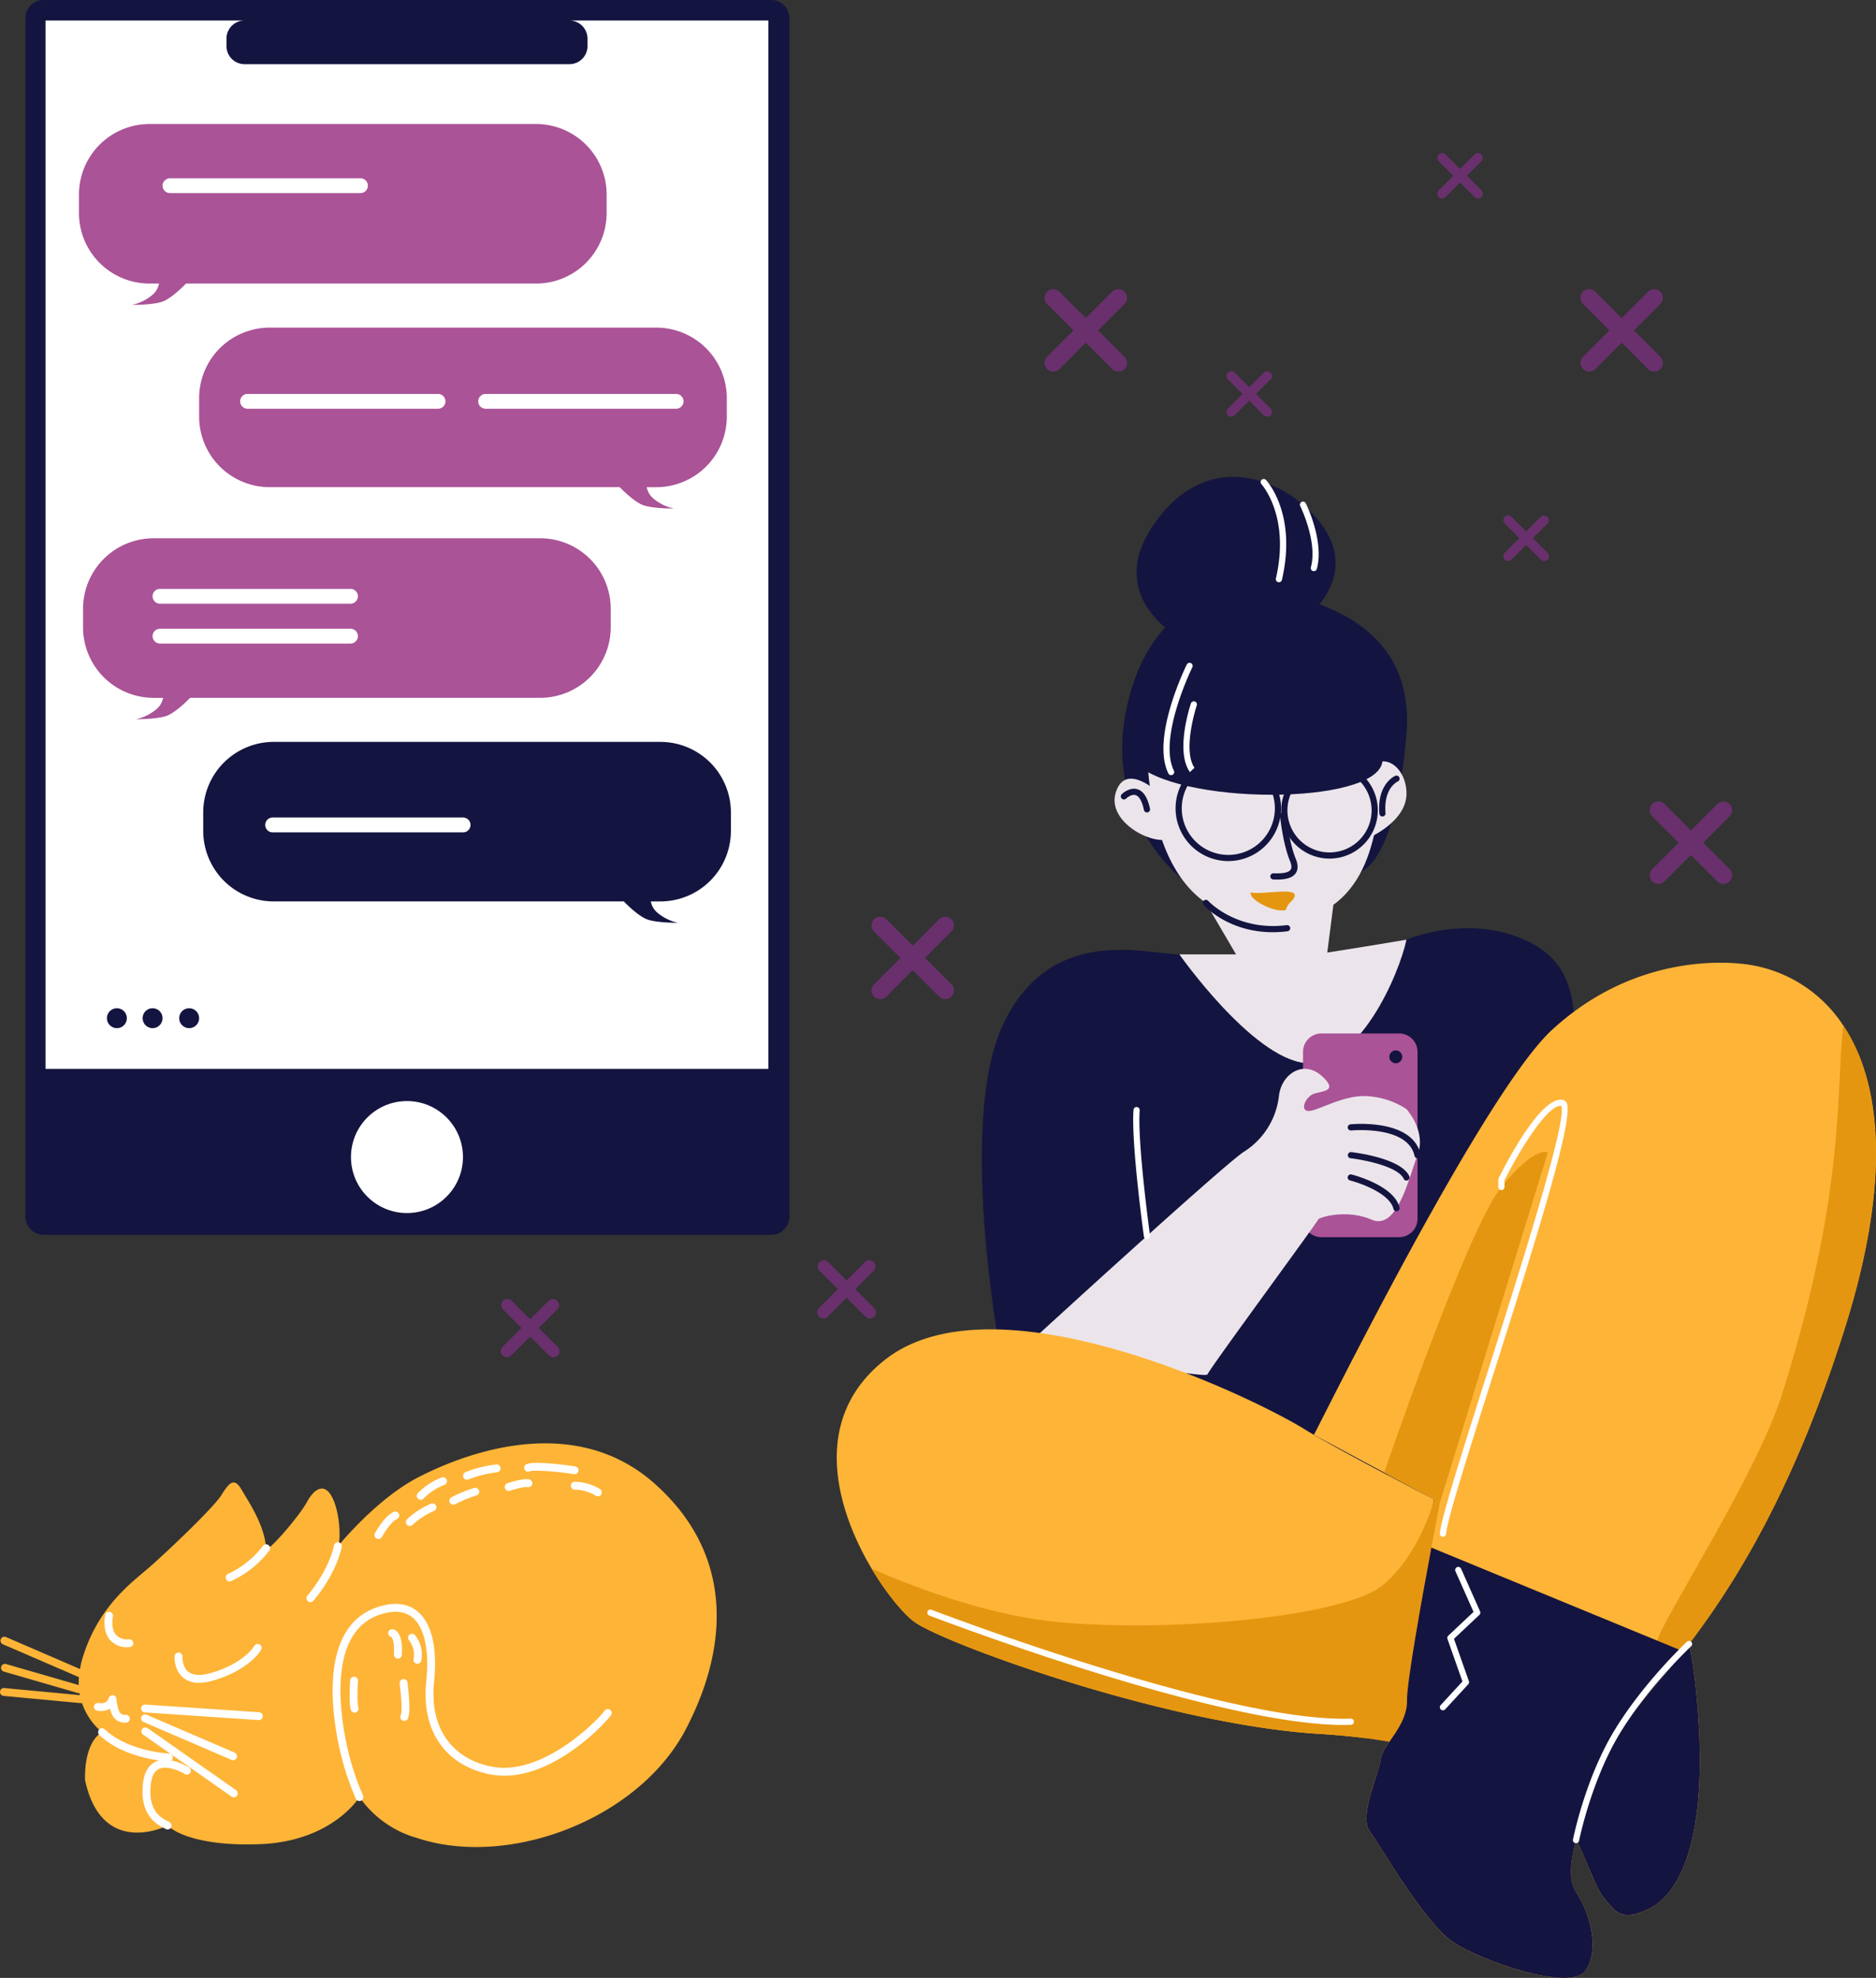 <svg id="vectorove-08" xmlns="http://www.w3.org/2000/svg" width="549.982" height="579.877" viewBox="0 0 549.982 579.877">
  <rect x="0" y="0" width="549.982" height="579.877" fill="#333333" stroke="none"/>
  <g id="Group_13550" data-name="Group 13550" transform="translate(440.743 151.114)">
    <path id="Path_7118" data-name="Path 7118" d="M901,352.792l-4.277-4.276L901,344.24a1.406,1.406,0,0,0-1.988-1.988l-4.274,4.276-4.277-4.276a1.405,1.405,0,0,0-1.988,1.988l4.276,4.277-4.276,4.274a1.406,1.406,0,0,0,1.989,1.989l4.276-4.276,4.275,4.276A1.406,1.406,0,1,0,901,352.792Z" transform="translate(-888.066 -341.841)" fill="#69306d"/>
  </g>
  <g id="Group_13551" data-name="Group 13551" transform="translate(421.361 44.848)">
    <path id="Path_7119" data-name="Path 7119" d="M866.356,162.829l-4.276-4.276,4.276-4.276a1.406,1.406,0,0,0-1.988-1.988l-4.276,4.276-4.276-4.276a1.406,1.406,0,0,0-1.988,1.988l4.276,4.276-4.276,4.274a1.406,1.406,0,0,0,1.989,1.989l4.276-4.276,4.276,4.276a1.405,1.405,0,0,0,1.988-1.988Z" transform="translate(-853.418 -151.878)" fill="#69306d"/>
  </g>
  <g id="Group_13552" data-name="Group 13552" transform="translate(359.564 108.815)">
    <path id="Path_7120" data-name="Path 7120" d="M755.886,277.177,751.61,272.9l4.276-4.276a1.406,1.406,0,0,0-1.987-1.988l-4.276,4.276-4.276-4.276a1.406,1.406,0,0,0-1.988,1.988l4.276,4.276-4.276,4.274a1.406,1.406,0,0,0,1.989,1.989l4.276-4.276,4.276,4.276a1.405,1.405,0,0,0,1.987-1.988Z" transform="translate(-742.948 -266.226)" fill="#69306d"/>
  </g>
  <g id="Group_13553" data-name="Group 13553" transform="translate(306.253 84.788)">
    <path id="Path_7121" data-name="Path 7121" d="M671.055,243.088l-7.735-7.736,7.735-7.736a2.543,2.543,0,0,0-3.6-3.6l-7.735,7.735-7.736-7.735a2.543,2.543,0,0,0-3.6,3.6l7.736,7.736-7.736,7.734a2.544,2.544,0,1,0,3.6,3.6l7.734-7.735,7.735,7.736a2.543,2.543,0,1,0,3.6-3.6Z" transform="translate(-647.648 -223.276)" fill="#69306d"/>
  </g>
  <g id="Group_13554" data-name="Group 13554" transform="translate(463.349 84.788)">
    <path id="Path_7122" data-name="Path 7122" d="M951.884,243.088l-7.735-7.736,7.735-7.736a2.542,2.542,0,0,0-3.595-3.6l-7.735,7.735-7.736-7.735a2.543,2.543,0,0,0-3.6,3.6l7.734,7.736-7.734,7.734a2.543,2.543,0,1,0,3.6,3.6l7.736-7.735,7.735,7.736a2.542,2.542,0,0,0,3.595-3.6Z" transform="translate(-928.477 -223.276)" fill="#69306d"/>
  </g>
  <g id="Group_13555" data-name="Group 13555" transform="translate(483.657 234.988)">
    <path id="Path_7123" data-name="Path 7123" d="M988.188,511.587l-7.736-7.735,7.736-7.736a2.543,2.543,0,0,0-3.6-3.6l-7.736,7.735-7.735-7.735a2.543,2.543,0,0,0-3.6,3.6l7.735,7.736-7.735,7.734a2.544,2.544,0,1,0,3.6,3.6l7.734-7.735,7.736,7.736a2.543,2.543,0,1,0,3.6-3.6Z" transform="translate(-964.781 -491.775)" fill="#69306d"/>
  </g>
  <g id="Group_13556" data-name="Group 13556" transform="translate(255.51 268.765)">
    <path id="Path_7124" data-name="Path 7124" d="M580.347,571.968l-7.736-7.736,7.736-7.736a2.543,2.543,0,0,0-3.6-3.6l-7.736,7.735L561.28,552.9a2.543,2.543,0,0,0-3.6,3.6l7.735,7.736-7.735,7.734a2.544,2.544,0,1,0,3.6,3.6l7.734-7.735,7.736,7.736a2.543,2.543,0,0,0,3.6-3.6Z" transform="translate(-556.94 -552.156)" fill="#69306d"/>
  </g>
  <g id="Group_13557" data-name="Group 13557" transform="translate(239.655 369.396)">
    <path id="Path_7125" data-name="Path 7125" d="M545.14,746.05l-5.468-5.467,5.468-5.468a1.8,1.8,0,0,0-2.542-2.542l-5.468,5.467-5.467-5.467a1.8,1.8,0,0,0-2.541,2.542l5.468,5.468-5.468,5.466a1.8,1.8,0,1,0,2.543,2.542l5.466-5.466,5.468,5.468a1.8,1.8,0,1,0,2.541-2.542Z" transform="translate(-528.596 -732.047)" fill="#69306d"/>
  </g>
  <g id="Group_13558" data-name="Group 13558" transform="translate(146.884 380.781)">
    <path id="Path_7126" data-name="Path 7126" d="M379.3,766.4l-5.467-5.468,5.467-5.467a1.8,1.8,0,0,0-2.542-2.542l-5.468,5.468-5.467-5.468a1.8,1.8,0,0,0-2.541,2.542l5.468,5.467-5.468,5.466a1.8,1.8,0,1,0,2.543,2.542l5.466-5.466,5.468,5.467A1.8,1.8,0,1,0,379.3,766.4Z" transform="translate(-362.757 -752.399)" fill="#69306d"/>
  </g>
  <g id="Group_13559" data-name="Group 13559" transform="translate(287.833 272.124)">
    <path id="Path_7127" data-name="Path 7127" d="M620.961,687.342s-14.04-71.28,0-100.979,42.355-20.52,51.687-20.52,25.948,12.429,66.571-4.319c4.709-1.943,19.98-6.48,34.559,0s14.58,18.36,15.12,31.318-6.48,34.559-16.2,55.62-15.12,49.138-28.619,60.479-19.44,23.759-37.8,19.439-22.679-3.779-43.2-11.34-42.118-15.119-43.2-17.819S620.961,687.342,620.961,687.342Z" transform="translate(-614.721 -558.161)" fill="#141440"/>
  </g>
  <g id="Group_13560" data-name="Group 13560" transform="translate(328.989 172.508)">
    <path id="Path_7128" data-name="Path 7128" d="M705.612,465.039s-25.777-19.775-14.436-55.955,45.9-29.159,48.06-27,35.1,6.48,32.4,40.5-11.2,39.58-13.359,40.66S705.612,465.039,705.612,465.039Z" transform="translate(-688.293 -380.086)" fill="#141440"/>
  </g>
  <g id="Group_13561" data-name="Group 13561" transform="translate(333.22 139.804)">
    <path id="Path_7129" data-name="Path 7129" d="M708.394,368.747s-24.3-12.959-5.247-36.178,45.9-4.32,50.218,9.179c3.89,12.156-7.56,21.06-7.56,21.06Z" transform="translate(-695.855 -321.623)" fill="#141440"/>
  </g>
  <g id="Group_13562" data-name="Group 13562" transform="translate(423.022 433.278)">
    <path id="Path_7130" data-name="Path 7130" d="M856.388,846.243" transform="translate(-856.388 -846.243)" fill="#ebe5eb"/>
  </g>
  <g id="Group_13563" data-name="Group 13563" transform="translate(336.191 195.19)">
    <path id="Path_7131" data-name="Path 7131" d="M701.167,445.851c2.239,44.873,23.123,51.044,41.146,49.558,24.733-2.04,26.893-28.5,27.434-42s-21.6-37.8-37.8-31.859S701.167,445.851,701.167,445.851Z" transform="translate(-701.167 -420.632)" fill="#ebe5eb"/>
  </g>
  <g id="Group_13564" data-name="Group 13564" transform="translate(326.749 228.289)">
    <path id="Path_7132" data-name="Path 7132" d="M697.511,484.187s-10.26-9.872-12.96,0,16.2,17.971,18.359,10.952S697.511,484.187,697.511,484.187Z" transform="translate(-684.288 -479.8)" fill="#ebe5eb"/>
  </g>
  <g id="Group_13565" data-name="Group 13565" transform="translate(398.231 223.232)">
    <path id="Path_7133" data-name="Path 7133" d="M813.75,493.8s12.42-4.823,12.42-13.6-8.64-13.787-12.42-4.387A25.092,25.092,0,0,0,813.75,493.8Z" transform="translate(-812.07 -470.76)" fill="#ebe5eb"/>
  </g>
  <g id="Group_13566" data-name="Group 13566" transform="translate(329.497 183.159)">
    <path id="Path_7134" data-name="Path 7134" d="M720.195,399.125s-42.277,24.226-28.079,40.074c11.593,12.936,71.219,13.117,72.869.016s-6.991-40.09-25.89-40.09Z" transform="translate(-689.201 -399.125)" fill="#141440"/>
  </g>
  <g id="Group_13567" data-name="Group 13567" transform="translate(345.759 260.367)">
    <path id="Path_7135" data-name="Path 7135" d="M726.016,541.468l8.874,15.115H718.271s21.211,30.24,36.871,31.86,27.539-25.919,29.7-36.179c-10.017,1.727-23.22,3.779-23.22,3.779l2.427-18.9Z" transform="translate(-718.271 -537.144)" fill="#ebe5eb"/>
  </g>
  <g id="Group_13568" data-name="Group 13568" transform="translate(382 302.986)">
    <path id="Path_7136" data-name="Path 7136" d="M816.626,667.654a5.4,5.4,0,0,1-5.4,5.4h-22.77a5.4,5.4,0,0,1-5.4-5.4V618.73a5.4,5.4,0,0,1,5.4-5.4h22.77a5.4,5.4,0,0,1,5.4,5.4Z" transform="translate(-783.056 -613.33)" fill="#aa5397"/>
  </g>
  <g id="Group_13569" data-name="Group 13569" transform="translate(301.094 313.361)">
    <path id="Path_7137" data-name="Path 7137" d="M638.426,712.8s58.318-53.458,63.717-56.7a22.323,22.323,0,0,0,10.125-16.2c.675-6.481,7.156-10.8,12.556-5.941s-.54,4.32-2.7,5.4-3.779,4.86-1.08,4.86,10.26-4.86,17.28-4.319a23.227,23.227,0,0,1,11.34,3.78s5.939,6.479,3.24,13.5-5.939,22.141-13.5,18.9-15.659-.54-15.659,0-31.859,43.74-32.4,45.36S638.426,712.8,638.426,712.8Z" transform="translate(-638.426 -631.877)" fill="#ebe5eb"/>
  </g>
  <g id="Group_13570" data-name="Group 13570" transform="translate(395.11 329.491)">
    <path id="Path_7138" data-name="Path 7138" d="M826.951,670.792a.907.907,0,0,1-.884-.713c-1.96-8.974-18.413-7.45-18.579-7.431a.92.92,0,0,1-.992-.813.906.906,0,0,1,.813-.991c.744-.078,18.23-1.684,20.528,8.85a.905.905,0,0,1-.693,1.078A.834.834,0,0,1,826.951,670.792Z" transform="translate(-806.491 -660.712)" fill="#141440"/>
  </g>
  <g id="Group_13571" data-name="Group 13571" transform="translate(395.109 337.758)">
    <path id="Path_7139" data-name="Path 7139" d="M823.712,683.849a.906.906,0,0,1-.827-.534c-1.643-3.641-11.813-5.578-15.593-6.017a.907.907,0,0,1,.209-1.8c1.5.173,14.678,1.848,17.036,7.073a.906.906,0,0,1-.825,1.279Z" transform="translate(-806.49 -675.49)" fill="#141440"/>
  </g>
  <g id="Group_13572" data-name="Group 13572" transform="translate(395.11 344.303)">
    <path id="Path_7140" data-name="Path 7140" d="M820.779,697.991a.908.908,0,0,1-.881-.694c-1.077-4.471-9.548-7.523-12.721-8.321a.907.907,0,1,1,.443-1.759c.509.129,12.49,3.214,14.043,9.655a.908.908,0,0,1-.67,1.1A.969.969,0,0,1,820.779,697.991Z" transform="translate(-806.491 -687.189)" fill="#141440"/>
  </g>
  <g id="Group_13573" data-name="Group 13573" transform="translate(332.222 324.554)">
    <path id="Path_7141" data-name="Path 7141" d="M698.1,690.587a.906.906,0,0,1-.9-.783c-.154-1.113-3.754-27.363-3.042-37.078a.9.9,0,0,1,.971-.837.907.907,0,0,1,.838.971c-.7,9.526,2.992,36.427,3.029,36.7a.906.906,0,0,1-.9,1.03Z" transform="translate(-694.072 -651.887)" fill="#fff"/>
  </g>
  <g id="Group_13574" data-name="Group 13574" transform="translate(443.739 334.727)">
    <path id="Path_7142" data-name="Path 7142" d="M893.421,670.072" transform="translate(-893.421 -670.072)" fill="none" stroke="#ebe5eb" stroke-linecap="round" stroke-linejoin="round" stroke-miterlimit="10" stroke-width="4"/>
  </g>
  <g id="Group_13575" data-name="Group 13575" transform="translate(341.084 194.282)">
    <path id="Path_7143" data-name="Path 7143" d="M712.165,451.98a.9.9,0,0,1-.816-.509c-5.1-10.44,4.995-31.084,5.426-31.958a.907.907,0,0,1,1.626.8c-.1.206-10.133,20.717-5.423,30.359a.905.905,0,0,1-.417,1.212A.893.893,0,0,1,712.165,451.98Z" transform="translate(-709.914 -419.008)" fill="#fff"/>
  </g>
  <g id="Group_13576" data-name="Group 13576" transform="translate(346.933 205.594)">
    <path id="Path_7144" data-name="Path 7144" d="M723.438,460.89a.906.906,0,0,1-.672-.3c-5.171-5.7-.393-20.132-.186-20.743a.907.907,0,0,1,1.719.578c-.048.139-4.648,14.03-.188,18.946a.907.907,0,0,1-.672,1.516Z" transform="translate(-720.37 -439.231)" fill="#fff"/>
  </g>
  <g id="Group_13577" data-name="Group 13577" transform="translate(369.581 140.434)">
    <path id="Path_7145" data-name="Path 7145" d="M766.211,353.011a.928.928,0,0,1-.205-.023.907.907,0,0,1-.679-1.088c4.229-18.245-4.145-27.535-4.23-27.627a.906.906,0,0,1,1.325-1.237c.375.4,9.132,10.03,4.672,29.273A.908.908,0,0,1,766.211,353.011Z" transform="translate(-760.855 -322.748)" fill="#fff"/>
  </g>
  <g id="Group_13578" data-name="Group 13578" transform="translate(381.094 147.062)">
    <path id="Path_7146" data-name="Path 7146" d="M785.524,354.987a.877.877,0,0,1-.238-.032.906.906,0,0,1-.638-1.112c2.019-7.447-3.067-17.833-3.118-17.937a.906.906,0,0,1,1.623-.807c.223.45,5.445,11.1,3.244,19.218A.906.906,0,0,1,785.524,354.987Z" transform="translate(-781.435 -334.597)" fill="#fff"/>
  </g>
  <g id="Group_13579" data-name="Group 13579" transform="translate(328.591 231.233)">
    <path id="Path_7147" data-name="Path 7147" d="M695.244,492.016a.906.906,0,0,1-.886-.719c-.533-2.522-1.38-4.026-2.448-4.35-1.3-.4-2.775,1-2.79,1.011a.906.906,0,1,1-1.264-1.3c.089-.087,2.244-2.156,4.581-1.447,1.763.537,3.007,2.459,3.694,5.711a.907.907,0,0,1-.7,1.075A.942.942,0,0,1,695.244,492.016Z" transform="translate(-687.581 -485.063)" fill="#141440"/>
  </g>
  <g id="Group_13580" data-name="Group 13580" transform="translate(404.31 227.381)">
    <path id="Path_7148" data-name="Path 7148" d="M823.908,490.171a.907.907,0,0,1-.9-.832c-.715-8.662,4.442-10.992,4.661-11.086a.907.907,0,0,1,.726,1.663c-.175.079-4.182,1.98-3.578,9.275a.908.908,0,0,1-.83.978Z" transform="translate(-822.937 -478.178)" fill="#141440"/>
  </g>
  <g id="Group_13581" data-name="Group 13581" transform="translate(372.418 238.097)">
    <path id="Path_7149" data-name="Path 7149" d="M768,517.1c-.353,0-.673-.01-.946-.016l-.237-.007a.907.907,0,0,1,.02-1.814h.013l.255.008c1.187.032,3.963.108,4.767-1.057.361-.524.31-1.357-.152-2.476-2.171-5.266-2.916-13.083-2.947-13.412a.907.907,0,1,1,1.806-.169c.007.079.751,7.878,2.818,12.889.711,1.723.7,3.135-.032,4.2C772.229,516.884,769.731,517.1,768,517.1Z" transform="translate(-765.927 -497.333)" fill="#141440"/>
  </g>
  <g id="Group_13582" data-name="Group 13582" transform="translate(352.599 263.785)">
    <path id="Path_7150" data-name="Path 7150" d="M751.006,552.772c-12.952,0-19.957-7.648-20.278-8.007a.907.907,0,0,1,1.35-1.21c.082.09,8.309,9.01,23.043,7.14a.907.907,0,1,1,.228,1.8A34.651,34.651,0,0,1,751.006,552.772Z" transform="translate(-730.497 -543.254)" fill="#141440"/>
  </g>
  <g id="Group_13583" data-name="Group 13583" transform="translate(366.625 261.382)">
    <path id="Path_7151" data-name="Path 7151" d="M755.592,539.228c4.189.817,16.193-2.312,12.114,2.419-2.785,2.451-.546,2.961-3.471,2.824s-9.083-3.163-8.644-5.243" transform="translate(-755.57 -538.959)" fill="#e59610"/>
  </g>
  <g id="Group_13584" data-name="Group 13584" transform="translate(344.64 221.524)">
    <path id="Path_7152" data-name="Path 7152" d="M731.732,498.628a15.46,15.46,0,1,1,15.459-15.459A15.478,15.478,0,0,1,731.732,498.628Zm0-29.106a13.647,13.647,0,1,0,13.646,13.647A13.663,13.663,0,0,0,731.732,469.522Z" transform="translate(-716.27 -467.708)" fill="#141440"/>
  </g>
  <g id="Group_13585" data-name="Group 13585" transform="translate(375.618 223.42)">
    <path id="Path_7153" data-name="Path 7153" d="M785.8,499.4a14.153,14.153,0,1,1,14.156-14.153A14.169,14.169,0,0,1,785.8,499.4Zm0-26.493a12.34,12.34,0,1,0,12.342,12.34A12.354,12.354,0,0,0,785.8,472.911Z" transform="translate(-771.647 -471.097)" fill="#141440"/>
  </g>
  <g id="Group_13586" data-name="Group 13586" transform="translate(245.31 389.737)">
    <path id="Path_7154" data-name="Path 7154" d="M777.005,938.192c-8.641,4.321-10.261.54-13.5-3.24s-7.02-18.359-12.961-24.3c-4.589-4.589-17.236-14.6-43.467-20.141-4.061-.863-8.445-1.62-13.187-2.235q-6.334-.81-13.5-1.253c-44.819-2.7-109.629-26.286-118.809-32.766-2.883-2.031-7.992-7.873-12.659-15.714-10.2-17.139-18.25-43.846,3.987-61.267,32.4-25.38,107.457,10.8,123.117,20.519,6.3,3.91,21.642,12.086,37.766,20.465a.593.593,0,0,0,.055.034.077.077,0,0,1,.041.021c23.977,12.464,49.616,25.38,49.616,25.38l11.156,4.233,4.5,1.707s4.406-5.227,8.111,6.134c1.479,4.548,2.839,11.761,3.767,23.026C794.286,918.213,785.646,933.871,777.005,938.192Z" transform="translate(-538.705 -768.408)" fill="#feb437"/>
  </g>
  <g id="Group_13587" data-name="Group 13587" transform="translate(400.495 439.589)">
    <path id="Path_7155" data-name="Path 7155" d="M899.232,977.456c-8.641,4.321-10.261.54-13.5-3.24s-7.02-18.359-12.961-24.3c-5.3-5.3-21.351-17.83-56.655-22.377,6.556-21.393,17.917-59.075,19.9-70.015,24.008,12.485,49.712,25.434,49.712,25.434l11.156,4.233c4.5,2.678,8.781,5.324,12.615,7.841,1.479,4.548,2.839,11.761,3.767,23.026C916.513,957.478,907.873,973.136,899.232,977.456Z" transform="translate(-816.117 -857.525)" fill="#141440"/>
  </g>
  <g id="Group_13588" data-name="Group 13588" transform="translate(255.528 439.588)">
    <path id="Path_7156" data-name="Path 7156" d="M730.957,900.713c-2.59,6.718-8.953,18.187-15.832,29.062-4.061-.863-8.445-1.62-13.187-2.235q-6.334-.81-13.5-1.253C643.62,923.587,578.81,900,569.631,893.521c-2.883-2.031-7.992-7.873-12.659-15.714,13.144,5.777,34.485,13.813,55.145,15.724,33.1,3.045,83.784-1.621,94.811-10.941,10.725-9.061,14.764-24.234,14.969-25.034a.079.079,0,0,0,.011-.034.577.577,0,0,0,.031.054c.292.152,1.548.374,2.056,1.149C727.887,864.661,736.049,887.473,730.957,900.713Z" transform="translate(-556.972 -857.523)" fill="#e59610"/>
  </g>
  <g id="Group_13589" data-name="Group 13589" transform="translate(385.182 282.249)">
    <path id="Path_7157" data-name="Path 7157" d="M944.3,683.749c-15.336,48.448-33.124,76.29-47.24,94.413-.625.81-1.241,1.586-1.856,2.354-11.493,14.449-20.218,22.442-22.615,30.358-5.4,17.82-11.286,31.319-6.988,37.8s6.988,17.279,2.666,23.22-30.238-2.7-38.878-8.641-21.059-28.079-24.3-32.4,2.723-16.741,3.251-21.059,7.862-9.72,7.7-17.28c-.1-5.054,4.255-29.278,7.15-44.777,1.437-7.688,2.517-13.229,2.517-13.229l-36.968-19.84c1.08-1.62,49.29-99.811,69.809-118.711s43.394-20.53,55.079-19.439a40.319,40.319,0,0,1,30.283,18.089C954.8,610.883,958.417,639.156,944.3,683.749Z" transform="translate(-788.744 -576.26)" fill="#feb437"/>
  </g>
  <g id="Group_13590" data-name="Group 13590" transform="translate(405.801 337.747)">
    <path id="Path_7158" data-name="Path 7158" d="M825.6,769.446s24.3-71.328,34.355-83.745,13.6-10.052,13.6-10.052l-31.606,102.57Z" transform="translate(-825.603 -675.47)" fill="#e59610"/>
  </g>
  <g id="Group_13591" data-name="Group 13591" transform="translate(485.913 300.595)">
    <path id="Path_7159" data-name="Path 7159" d="M1023.641,698.2c-15.336,48.448-33.124,76.29-47.24,94.413-.625.81-1.241,1.586-1.856,2.354-3.369-1.4-5.908-3.489-5.724-5.476.432-4.643,28.849-48.008,36.546-72.379,18.479-58.53,15.757-87.652,17.885-108.053C1034.138,625.333,1037.755,653.607,1023.641,698.2Z" transform="translate(-968.812 -609.057)" fill="#e59610"/>
  </g>
  <g id="Group_13592" data-name="Group 13592" transform="translate(400.573 453.726)">
    <path id="Path_7160" data-name="Path 7160" d="M884.715,945.932c-5.4,17.82-11.286,31.319-6.987,37.8s6.987,17.279,2.666,23.22-30.238-2.7-38.878-8.641-21.059-28.079-24.3-32.4,2.723-16.741,3.251-21.059,7.862-9.72,7.7-17.28c-.1-5.054,4.255-29.278,7.15-44.777l73.87,30.425C896.789,929.171,887.242,937.594,884.715,945.932Z" transform="translate(-816.257 -882.796)" fill="#141440"/>
  </g>
  <g id="Group_13593" data-name="Group 13593" transform="translate(422.116 459.378)">
    <path id="Path_7161" data-name="Path 7161" d="M855.674,934.946a.907.907,0,0,1-.667-1.521l6.384-6.937L857,914.03a.906.906,0,0,1,.233-.962l7.409-6.972-5.3-11.921a.907.907,0,0,1,1.658-.737l5.56,12.509a.908.908,0,0,1-.208,1.029l-7.447,7.008,4.374,12.415a.9.9,0,0,1-.187.915l-6.755,7.339A.894.894,0,0,1,855.674,934.946Z" transform="translate(-854.767 -892.9)" fill="#fff"/>
  </g>
  <g id="Group_13594" data-name="Group 13594" transform="translate(461.133 481.066)">
    <path id="Path_7162" data-name="Path 7162" d="M925.423,990.988a.9.9,0,0,1-.227-.029.908.908,0,0,1-.659-1.078c.643-3.087,4.2-18.879,12.168-32.006,8.524-14.044,21.108-25.843,21.236-25.96a.906.906,0,1,1,1.236,1.326c-.124.116-12.531,11.75-20.921,25.574-7.98,13.15-11.553,29.563-11.933,31.391,0,.013-.018.088-.022.1A.908.908,0,0,1,925.423,990.988Z" transform="translate(-924.515 -931.671)" fill="#fff"/>
  </g>
  <g id="Group_13595" data-name="Group 13595" transform="translate(422.116 322.402)">
    <path id="Path_7163" data-name="Path 7163" d="M855.675,776.172a.679.679,0,0,1-.083,0,.908.908,0,0,1-.821-.986c.42-4.589,6.664-24.248,13.892-47.011,9.405-29.612,23.577-74.236,21.705-78.311-3.69-.609-11.89,12.259-16.654,21.836v1.919a.907.907,0,1,1-1.813,0v-2.132a.9.9,0,0,1,.094-.4c2.047-4.135,12.575-24.647,18.994-22.942a1.484,1.484,0,0,1,.922.759c2.25,4.115-7.5,35.68-21.519,79.822-6.9,21.72-13.413,42.234-13.814,46.627A.908.908,0,0,1,855.675,776.172Z" transform="translate(-854.767 -648.039)" fill="#fff"/>
  </g>
  <g id="Group_13596" data-name="Group 13596" transform="translate(271.869 471.888)">
    <path id="Path_7164" data-name="Path 7164" d="M708.074,949.087c-37.566,0-120.458-31.744-121.309-32.071a.907.907,0,0,1,.652-1.693c.864.334,86.9,33.249,122.88,31.91a.9.9,0,0,1,.94.872.906.906,0,0,1-.872.94C709.625,949.072,708.856,949.087,708.074,949.087Z" transform="translate(-586.184 -915.263)" fill="#fff"/>
  </g>
  <g id="Group_13597" data-name="Group 13597" transform="translate(407.309 307.945)">
    <ellipse id="Ellipse_155" data-name="Ellipse 155" cx="1.895" cy="1.895" rx="1.895" ry="1.895" fill="#141440"/>
  </g>
  <g id="Group_13598" data-name="Group 13598" transform="translate(7.459 0)">
    <path id="Path_7165" data-name="Path 7165" d="M337.473,428.418a5.308,5.308,0,0,1-5.309,5.309H118.826a5.308,5.308,0,0,1-5.309-5.309V77.015a5.309,5.309,0,0,1,5.309-5.309H332.164a5.309,5.309,0,0,1,5.309,5.309Z" transform="translate(-113.517 -71.706)" fill="#141440"/>
  </g>
  <g id="Group_13599" data-name="Group 13599" transform="translate(13.348 6.017)">
    <path id="Path_7166" data-name="Path 7166" d="M335.969,82.462V389.819H124.046V82.462H182.4a5.311,5.311,0,0,0-5.309,5.309v2.178a5.3,5.3,0,0,0,5.309,5.309h95.226a5.3,5.3,0,0,0,5.309-5.309V87.771a5.311,5.311,0,0,0-5.309-5.309Z" transform="translate(-124.046 -82.462)" fill="#fff"/>
  </g>
  <g id="Group_13600" data-name="Group 13600" transform="translate(102.891 322.804)">
    <ellipse id="Ellipse_156" data-name="Ellipse 156" cx="16.418" cy="16.418" rx="16.418" ry="16.418" fill="#fff"/>
  </g>
  <g id="Group_13601" data-name="Group 13601" transform="translate(23.149 36.357)">
    <path id="Path_7167" data-name="Path 7167" d="M296.26,162.792a20.681,20.681,0,0,1-20.681,20.68H172.956s-3.71,3.917-6.558,5.155c-2.669,1.16-9.287,1.115-9.287,1.115a14.014,14.014,0,0,0,6.006-2.965,5.71,5.71,0,0,0,1.923-3.3h-2.794a20.68,20.68,0,0,1-20.68-20.68v-5.413a20.68,20.68,0,0,1,20.68-20.68H275.579a20.681,20.681,0,0,1,20.681,20.68Z" transform="translate(-141.565 -136.699)" fill="#aa5397"/>
  </g>
  <g id="Group_13602" data-name="Group 13602" transform="translate(58.38 96.049)">
    <path id="Path_7168" data-name="Path 7168" d="M204.546,269.5a20.681,20.681,0,0,0,20.68,20.681H327.849s3.71,3.916,6.558,5.154c2.669,1.16,9.288,1.115,9.288,1.115a14.012,14.012,0,0,1-6.006-2.965,5.716,5.716,0,0,1-1.922-3.3h2.794A20.681,20.681,0,0,0,359.241,269.5v-5.413a20.68,20.68,0,0,0-20.681-20.68H225.226a20.681,20.681,0,0,0-20.68,20.68Z" transform="translate(-204.546 -243.406)" fill="#aa5397"/>
  </g>
  <g id="Group_13603" data-name="Group 13603" transform="translate(24.347 157.807)">
    <path id="Path_7169" data-name="Path 7169" d="M298.4,379.9a20.68,20.68,0,0,1-20.68,20.681H175.1s-3.71,3.916-6.558,5.155c-2.669,1.16-9.287,1.115-9.287,1.115a14.017,14.017,0,0,0,6.006-2.965,5.716,5.716,0,0,0,1.923-3.3h-2.794A20.68,20.68,0,0,1,143.707,379.9v-5.413a20.68,20.68,0,0,1,20.681-20.68H277.722a20.68,20.68,0,0,1,20.68,20.68V379.9Z" transform="translate(-143.707 -353.806)" fill="#aa5397"/>
  </g>
  <g id="Group_13604" data-name="Group 13604" transform="translate(59.579 217.5)">
    <path id="Path_7170" data-name="Path 7170" d="M206.688,486.607a20.681,20.681,0,0,0,20.681,20.68H329.99s3.711,3.917,6.56,5.154c2.669,1.16,9.287,1.115,9.287,1.115a14.019,14.019,0,0,1-6.005-2.965,5.714,5.714,0,0,1-1.923-3.3H340.7a20.681,20.681,0,0,0,20.681-20.68v-5.413a20.682,20.682,0,0,0-20.681-20.68H227.369a20.682,20.682,0,0,0-20.681,20.68v5.413Z" transform="translate(-206.688 -460.513)" fill="#141440"/>
  </g>
  <g id="Group_13605" data-name="Group 13605" transform="translate(31.339 295.583)">
    <ellipse id="Ellipse_157" data-name="Ellipse 157" cx="2.925" cy="2.925" rx="2.925" ry="2.925" fill="#141440"/>
  </g>
  <g id="Group_13606" data-name="Group 13606" transform="translate(52.53 295.583)">
    <ellipse id="Ellipse_158" data-name="Ellipse 158" cx="2.925" cy="2.925" rx="2.925" ry="2.925" fill="#141440"/>
  </g>
  <g id="Group_13607" data-name="Group 13607" transform="translate(41.809 295.583)">
    <ellipse id="Ellipse_159" data-name="Ellipse 159" cx="2.925" cy="2.925" rx="2.925" ry="2.925" fill="#141440"/>
  </g>
  <g id="Group_13608" data-name="Group 13608" transform="translate(47.659 52.266)">
    <path id="Path_7171" data-name="Path 7171" d="M245.569,167.31a2.172,2.172,0,0,1-2.172,2.173H187.555a2.173,2.173,0,0,1-2.174-2.173h0a2.173,2.173,0,0,1,2.174-2.173H243.4a2.173,2.173,0,0,1,2.172,2.173Z" transform="translate(-185.381 -165.137)" fill="#fff"/>
  </g>
  <g id="Group_13609" data-name="Group 13609" transform="translate(70.402 115.489)">
    <path id="Path_7172" data-name="Path 7172" d="M286.224,280.33a2.173,2.173,0,0,1-2.173,2.174H228.209a2.173,2.173,0,0,1-2.173-2.174h0a2.173,2.173,0,0,1,2.173-2.173h55.842a2.172,2.172,0,0,1,2.173,2.173Z" transform="translate(-226.036 -278.157)" fill="#fff"/>
  </g>
  <g id="Group_13610" data-name="Group 13610" transform="translate(44.734 172.643)">
    <path id="Path_7173" data-name="Path 7173" d="M240.339,382.5a2.173,2.173,0,0,1-2.173,2.174H182.325a2.173,2.173,0,0,1-2.174-2.174h0a2.172,2.172,0,0,1,2.174-2.172h55.842a2.172,2.172,0,0,1,2.173,2.172Z" transform="translate(-180.151 -380.327)" fill="#fff"/>
  </g>
  <g id="Group_13611" data-name="Group 13611" transform="translate(44.734 184.329)">
    <path id="Path_7174" data-name="Path 7174" d="M240.339,403.389a2.173,2.173,0,0,1-2.173,2.173H182.325a2.173,2.173,0,0,1-2.174-2.173h0a2.173,2.173,0,0,1,2.174-2.173h55.842a2.173,2.173,0,0,1,2.173,2.173Z" transform="translate(-180.151 -401.216)" fill="#fff"/>
  </g>
  <g id="Group_13612" data-name="Group 13612" transform="translate(77.753 239.681)">
    <path id="Path_7175" data-name="Path 7175" d="M299.365,502.337a2.173,2.173,0,0,1-2.173,2.173H241.35a2.173,2.173,0,0,1-2.173-2.173h0a2.172,2.172,0,0,1,2.173-2.172h55.842a2.172,2.172,0,0,1,2.173,2.172Z" transform="translate(-239.177 -500.165)" fill="#fff"/>
  </g>
  <g id="Group_13613" data-name="Group 13613" transform="translate(140.2 115.489)">
    <path id="Path_7176" data-name="Path 7176" d="M411,280.33a2.173,2.173,0,0,1-2.172,2.174H352.982a2.173,2.173,0,0,1-2.173-2.174h0a2.173,2.173,0,0,1,2.173-2.173h55.842A2.172,2.172,0,0,1,411,280.33Z" transform="translate(-350.809 -278.157)" fill="#fff"/>
  </g>
  <g id="Group_13614" data-name="Group 13614" transform="translate(23.119 423.152)">
    <path id="Path_7177" data-name="Path 7177" d="M319.513,911.848c-13.816,26.565-51.984,40.911-78.821,32.006a30.79,30.79,0,0,1-16.922-12.008s-.081.128-.245.371c-1.482,2.131-9.816,12.742-29.048,13.444-21.386.775-26.956-5.461-26.956-5.461s-18.836,9.609-24.038-12.652c-.057-.222-.106-.444-.156-.665-.229-11.781,4.983-14.058,4.983-14.058a18.845,18.845,0,0,1-6.636-17.329,25.087,25.087,0,0,1,.955-4.512c4.427-14.592,13.9-21.672,18.9-25.942s19.426-17.97,21.71-21.644,3.791-5.438,5.951-1.717c2.252,3.883,6.73,10.364,7.224,17.241.121,1.667,9.615-9.251,11.9-13.47s5.326-5.91,7.593-1.236c2.244,4.63,2.423,12.692,1.571,14.081.67-.818,11.513-14,23.519-20.189,16.523-8.52,46.446-17.957,68.774,1.383a61.346,61.346,0,0,1,4.785,4.6,54.735,54.735,0,0,1,6.023,7.657C331.99,869.29,330.592,890.539,319.513,911.848Z" transform="translate(-141.512 -828.143)" fill="#feb437"/>
  </g>
  <g id="Group_13615" data-name="Group 13615" transform="translate(97.519 470.224)">
    <path id="Path_7178" data-name="Path 7178" d="M282.394,970.079a1.153,1.153,0,0,1-1.071-.669,77.739,77.739,0,0,1-4.706-14.29c-2.435-10.82-6.195-36.573,11.421-42.008,4.669-1.442,8.479-.985,11.328,1.354,5.636,4.625,5.485,14.9,4.893,20.618-1.679,16.229,8.03,23.575,17.674,25.041,14.887,2.262,30.746-14.279,32.218-16.383a1.155,1.155,0,0,1,2.117.9c-.329,1.05-17.416,20.394-34.682,17.769-10.7-1.625-21.469-9.717-19.623-27.559.925-8.94-.555-15.719-4.063-18.6-2.212-1.818-5.3-2.131-9.181-.931-15.773,4.866-12.143,29.1-9.851,39.3a76.908,76.908,0,0,0,4.549,13.825,1.155,1.155,0,0,1-.562,1.533A1.168,1.168,0,0,1,282.394,970.079Z" transform="translate(-274.511 -912.289)" fill="#fff"/>
  </g>
  <g id="Group_13616" data-name="Group 13616" transform="translate(66.152 452.78)">
    <path id="Path_7179" data-name="Path 7179" d="M219.617,891.968a1.155,1.155,0,0,1-.414-2.241h0a27.947,27.947,0,0,0,10.175-8.151,1.155,1.155,0,1,1,1.861,1.368,29.869,29.869,0,0,1-11.256,8.957A1.163,1.163,0,0,1,219.617,891.968Z" transform="translate(-218.439 -881.106)" fill="#fff"/>
  </g>
  <g id="Group_13617" data-name="Group 13617" transform="translate(89.849 452.189)">
    <path id="Path_7180" data-name="Path 7180" d="M261.976,897.57a1.156,1.156,0,0,1-.888-1.919c.062-.069,6.038-6.9,7.785-14.7a1.155,1.155,0,1,1,2.254.5c-1.88,8.39-8.048,15.428-8.309,15.725A1.147,1.147,0,0,1,261.976,897.57Z" transform="translate(-260.799 -880.049)" fill="#fff"/>
  </g>
  <g id="Group_13618" data-name="Group 13618" transform="translate(30.634 472.541)">
    <path id="Path_7181" data-name="Path 7181" d="M162.024,926.792a6.622,6.622,0,0,1-5.5-2.139c-2.328-2.77-1.41-7.13-1.369-7.315a1.154,1.154,0,0,1,2.256.491h0c-.008.034-.714,3.451.886,5.344a4.574,4.574,0,0,0,3.9,1.3,1.2,1.2,0,0,1,1.2,1.1,1.155,1.155,0,0,1-1.1,1.2C162.206,926.787,162.113,926.79,162.024,926.792Z" transform="translate(-154.947 -916.43)" fill="#fff"/>
  </g>
  <g id="Group_13619" data-name="Group 13619" transform="translate(51.179 482.03)">
    <path id="Path_7182" data-name="Path 7182" d="M199.029,944.714a7.171,7.171,0,0,1-4.786-1.448c-2.785-2.243-2.573-6.175-2.562-6.342a1.172,1.172,0,0,1,1.224-1.083,1.158,1.158,0,0,1,1.082,1.222c0,.063-.127,2.939,1.716,4.412,1.376,1.1,3.58,1.227,6.544.387,9.717-2.761,12.724-7.837,12.753-7.889a1.155,1.155,0,1,1,2,1.149c-.139.241-3.514,5.945-14.125,8.959A15.24,15.24,0,0,1,199.029,944.714Z" transform="translate(-191.673 -933.393)" fill="#fff"/>
  </g>
  <g id="Group_13620" data-name="Group 13620" transform="translate(28.764 506.677)">
    <path id="Path_7183" data-name="Path 7183" d="M172.333,987.181h-.07c-.515-.021-12.679-.589-20.295-7.731a1.154,1.154,0,0,1,1.579-1.684c6.98,6.546,18.692,7.1,18.809,7.108a1.154,1.154,0,0,1-.024,2.308Z" transform="translate(-151.602 -977.454)" fill="#fff"/>
  </g>
  <g id="Group_13621" data-name="Group 13621" transform="translate(41.776 515.939)">
    <path id="Path_7184" data-name="Path 7184" d="M182.242,1014.435a1.152,1.152,0,0,1-.779-.281c-.027-.012-.154-.071-.313-.149-1.806-.9-7.307-3.625-6.12-13.263.383-3.1,1.607-5.169,3.641-6.141,4.025-1.929,9.6,1.48,9.833,1.628a1.155,1.155,0,0,1-1.218,1.962c-1.306-.809-5.226-2.653-7.622-1.506-1.274.611-2.063,2.071-2.339,4.339-.987,8.015,3.105,10.046,4.853,10.913a3.667,3.667,0,0,1,.8.471,1.154,1.154,0,0,1-.733,2.027Z" transform="translate(-174.863 -994.011)" fill="#fff"/>
  </g>
  <g id="Group_13622" data-name="Group 13622" transform="translate(109.801 443.157)">
    <path id="Path_7185" data-name="Path 7185" d="M297.643,871.93a1.154,1.154,0,0,1-1.035-1.705c.273-.5,2.745-4.952,5.419-6.213a1.155,1.155,0,1,1,.983,2.089c-1.687.794-3.774,4.122-4.373,5.226A1.153,1.153,0,0,1,297.643,871.93Z" transform="translate(-296.467 -863.903)" fill="#fff"/>
  </g>
  <g id="Group_13623" data-name="Group 13623" transform="translate(118.978 440.767)">
    <path id="Path_7186" data-name="Path 7186" d="M314.048,866.239a1.154,1.154,0,0,1-.854-1.953,24.486,24.486,0,0,1,6.975-4.547,1.154,1.154,0,1,1,.969,2.094,22.847,22.847,0,0,0-6.283,4.055A1.148,1.148,0,0,1,314.048,866.239Z" transform="translate(-312.872 -859.631)" fill="#fff"/>
  </g>
  <g id="Group_13624" data-name="Group 13624" transform="translate(122.184 433.089)">
    <path id="Path_7187" data-name="Path 7187" d="M319.78,852.512a1.154,1.154,0,0,1-.867-1.941,19.657,19.657,0,0,1,6.993-4.6,1.154,1.154,0,1,1,.773,2.175,17.55,17.55,0,0,0-6.078,4A1.149,1.149,0,0,1,319.78,852.512Z" transform="translate(-318.602 -845.906)" fill="#fff"/>
  </g>
  <g id="Group_13625" data-name="Group 13625" transform="translate(135.762 429.337)">
    <path id="Path_7188" data-name="Path 7188" d="M344.053,843.671a1.155,1.155,0,0,1-.464-2.221,35.7,35.7,0,0,1,8.99-2.245,1.138,1.138,0,0,1,1.265,1.034,1.156,1.156,0,0,1-1.034,1.264,33.723,33.723,0,0,0-8.337,2.081A1.164,1.164,0,0,1,344.053,843.671Z" transform="translate(-342.875 -839.198)" fill="#fff"/>
  </g>
  <g id="Group_13626" data-name="Group 13626" transform="translate(153.673 428.878)">
    <path id="Path_7189" data-name="Path 7189" d="M389.69,841.7a1.383,1.383,0,0,1-.2-.012c-6.7-1.045-11.862-1.142-12.816-.9a1.154,1.154,0,0,1-1.454-1.773c1.561-1.618,14.5.373,14.626.393a1.154,1.154,0,0,1-.154,2.295Z" transform="translate(-374.894 -838.378)" fill="#fff"/>
  </g>
  <g id="Group_13627" data-name="Group 13627" transform="translate(131.734 436.167)">
    <path id="Path_7190" data-name="Path 7190" d="M336.853,856.383a1.154,1.154,0,0,1-.544-2.184,39.453,39.453,0,0,1,6.77-2.766,1.155,1.155,0,0,1,.458,2.263,37.845,37.845,0,0,0-6.188,2.565A1.159,1.159,0,0,1,336.853,856.383Z" transform="translate(-335.674 -851.408)" fill="#fff"/>
  </g>
  <g id="Group_13628" data-name="Group 13628" transform="translate(147.979 433.645)">
    <path id="Path_7191" data-name="Path 7191" d="M365.891,850.363a1.154,1.154,0,0,1-.387-2.248c1.086-.362,4.768-1.514,6.4-1.142a1.155,1.155,0,1,1-.516,2.252c-.674-.153-3.216.431-5.16,1.079A1.136,1.136,0,0,1,365.891,850.363Z" transform="translate(-364.714 -846.9)" fill="#fff"/>
  </g>
  <g id="Group_13629" data-name="Group 13629" transform="translate(167.379 434.42)">
    <path id="Path_7192" data-name="Path 7192" d="M407.319,852.55a1.157,1.157,0,0,1-.6-.152,12.3,12.3,0,0,0-6.118-1.8h-.035a1.155,1.155,0,0,1-.077-2.309,14.711,14.711,0,0,1,7.38,2.107,1.155,1.155,0,0,1-.554,2.156Z" transform="translate(-399.394 -848.285)" fill="#fff"/>
  </g>
  <g id="Group_13630" data-name="Group 13630" transform="translate(113.808 477.637)">
    <path id="Path_7193" data-name="Path 7193" d="M306.492,934.162c-.03,0-.059,0-.09,0a1.154,1.154,0,0,1-1.087-1.218c.234-4.1-.648-5.007-.788-5.123a1.154,1.154,0,0,1,.337-2.276c.744.05,3.142.745,2.757,7.53A1.157,1.157,0,0,1,306.492,934.162Z" transform="translate(-303.63 -925.54)" fill="#fff"/>
  </g>
  <g id="Group_13631" data-name="Group 13631" transform="translate(119.637 478.975)">
    <path id="Path_7194" data-name="Path 7194" d="M316.806,936.725a1.138,1.138,0,0,1-.2-.013,1.155,1.155,0,0,1-.966-1.316,6.816,6.816,0,0,0-1.265-5.5,1.154,1.154,0,0,1,1.656-1.609,8.961,8.961,0,0,1,1.891,7.462A1.155,1.155,0,0,1,316.806,936.725Z" transform="translate(-314.051 -927.932)" fill="#fff"/>
  </g>
  <g id="Group_13632" data-name="Group 13632" transform="translate(117.174 492.26)">
    <path id="Path_7195" data-name="Path 7195" d="M311.018,963.963a1.141,1.141,0,0,1-.479-.1,1.154,1.154,0,0,1-.6-1.518c.395-.913.329-3.784-.2-8.53-.057-.508-.091-.854-.093-.961a1.154,1.154,0,0,1,2.308-.053c.007.108.037.379.079.761.425,3.837.759,7.991.021,9.7A1.158,1.158,0,0,1,311.018,963.963Z" transform="translate(-309.648 -951.682)" fill="#fff"/>
  </g>
  <g id="Group_13633" data-name="Group 13633" transform="translate(102.5 491.635)">
    <path id="Path_7196" data-name="Path 7196" d="M284.9,961.033a1.152,1.152,0,0,1-1.136-.853c-.62-2.288-.242-7.91-.2-8.543a1.155,1.155,0,1,1,2.3.165c-.115,1.612-.317,6.155.121,7.774a1.153,1.153,0,0,1-.812,1.416A1.126,1.126,0,0,1,284.9,961.033Z" transform="translate(-283.415 -950.565)" fill="#fff"/>
  </g>
  <g id="Group_13634" data-name="Group 13634" transform="translate(41.298 499.723)">
    <path id="Path_7197" data-name="Path 7197" d="M208.631,969.581c-.034,0-.066,0-.1,0l-33.444-2.25a1.155,1.155,0,0,1,.157-2.3l33.442,2.25a1.155,1.155,0,0,1-.053,2.306Z" transform="translate(-174.009 -965.021)" fill="#fff"/>
  </g>
  <g id="Group_13635" data-name="Group 13635" transform="translate(41.355 502.623)">
    <path id="Path_7198" data-name="Path 7198" d="M201.1,983.622a1.178,1.178,0,0,1-.478-.092l-25.817-11.108a1.155,1.155,0,1,1,.913-2.122l25.818,11.107a1.154,1.154,0,0,1-.436,2.215Z" transform="translate(-174.11 -970.206)" fill="#fff"/>
  </g>
  <g id="Group_13636" data-name="Group 13636" transform="translate(41.429 506.43)">
    <path id="Path_7199" data-name="Path 7199" d="M201.373,997.5a1.152,1.152,0,0,1-.684-.208l-25.954-18.178a1.155,1.155,0,0,1,1.325-1.891L202.015,995.4a1.154,1.154,0,0,1-.642,2.1Z" transform="translate(-174.243 -977.012)" fill="#fff"/>
  </g>
  <g id="Group_13637" data-name="Group 13637" transform="translate(0.145 479.846)">
    <path id="Path_7200" data-name="Path 7200" d="M128.856,943.576a1.147,1.147,0,0,1-.48-.095L101.14,931.706a1.155,1.155,0,1,1,.917-2.121l27.236,11.777a1.155,1.155,0,0,1-.437,2.215Z" transform="translate(-100.444 -929.489)" fill="#feb437"/>
  </g>
  <g id="Group_13638" data-name="Group 13638" transform="translate(0.3 487.811)">
    <path id="Path_7201" data-name="Path 7201" d="M123.663,952.336a1.155,1.155,0,0,1-.343-.045l-21.765-6.3a1.154,1.154,0,0,1,.643-2.218l21.764,6.3a1.154,1.154,0,0,1-.3,2.262Z" transform="translate(-100.721 -943.727)" fill="#feb437"/>
  </g>
  <g id="Group_13639" data-name="Group 13639" transform="translate(0 494.889)">
    <path id="Path_7202" data-name="Path 7202" d="M123.922,960.807c-.043,0-.087,0-.132-.005l-22.558-2.117a1.154,1.154,0,0,1-1.043-1.256,1.141,1.141,0,0,1,1.257-1.042l22.56,2.117a1.154,1.154,0,0,1-.083,2.3Z" transform="translate(-100.184 -956.381)" fill="#feb437"/>
  </g>
  <g id="Group_13640" data-name="Group 13640" transform="translate(27.551 497.004)">
    <path id="Path_7203" data-name="Path 7203" d="M158.821,968.2c-2.812.055-4.072-1.514-4.682-4.083a5.43,5.43,0,0,1-3.38.632l-.183-.014a1.171,1.171,0,0,1-1.142-1.158,1.138,1.138,0,0,1,1.112-1.151c.1,0,.24.008.422.023,1.124.1,2.264.068,2.821-1.514a1.155,1.155,0,0,1,2.238.276c.443,4.726,1.564,4.7,2.75,4.682a1.154,1.154,0,1,1,.045,2.308Z" transform="translate(-149.434 -960.161)" fill="#fff"/>
  </g>
</svg>
